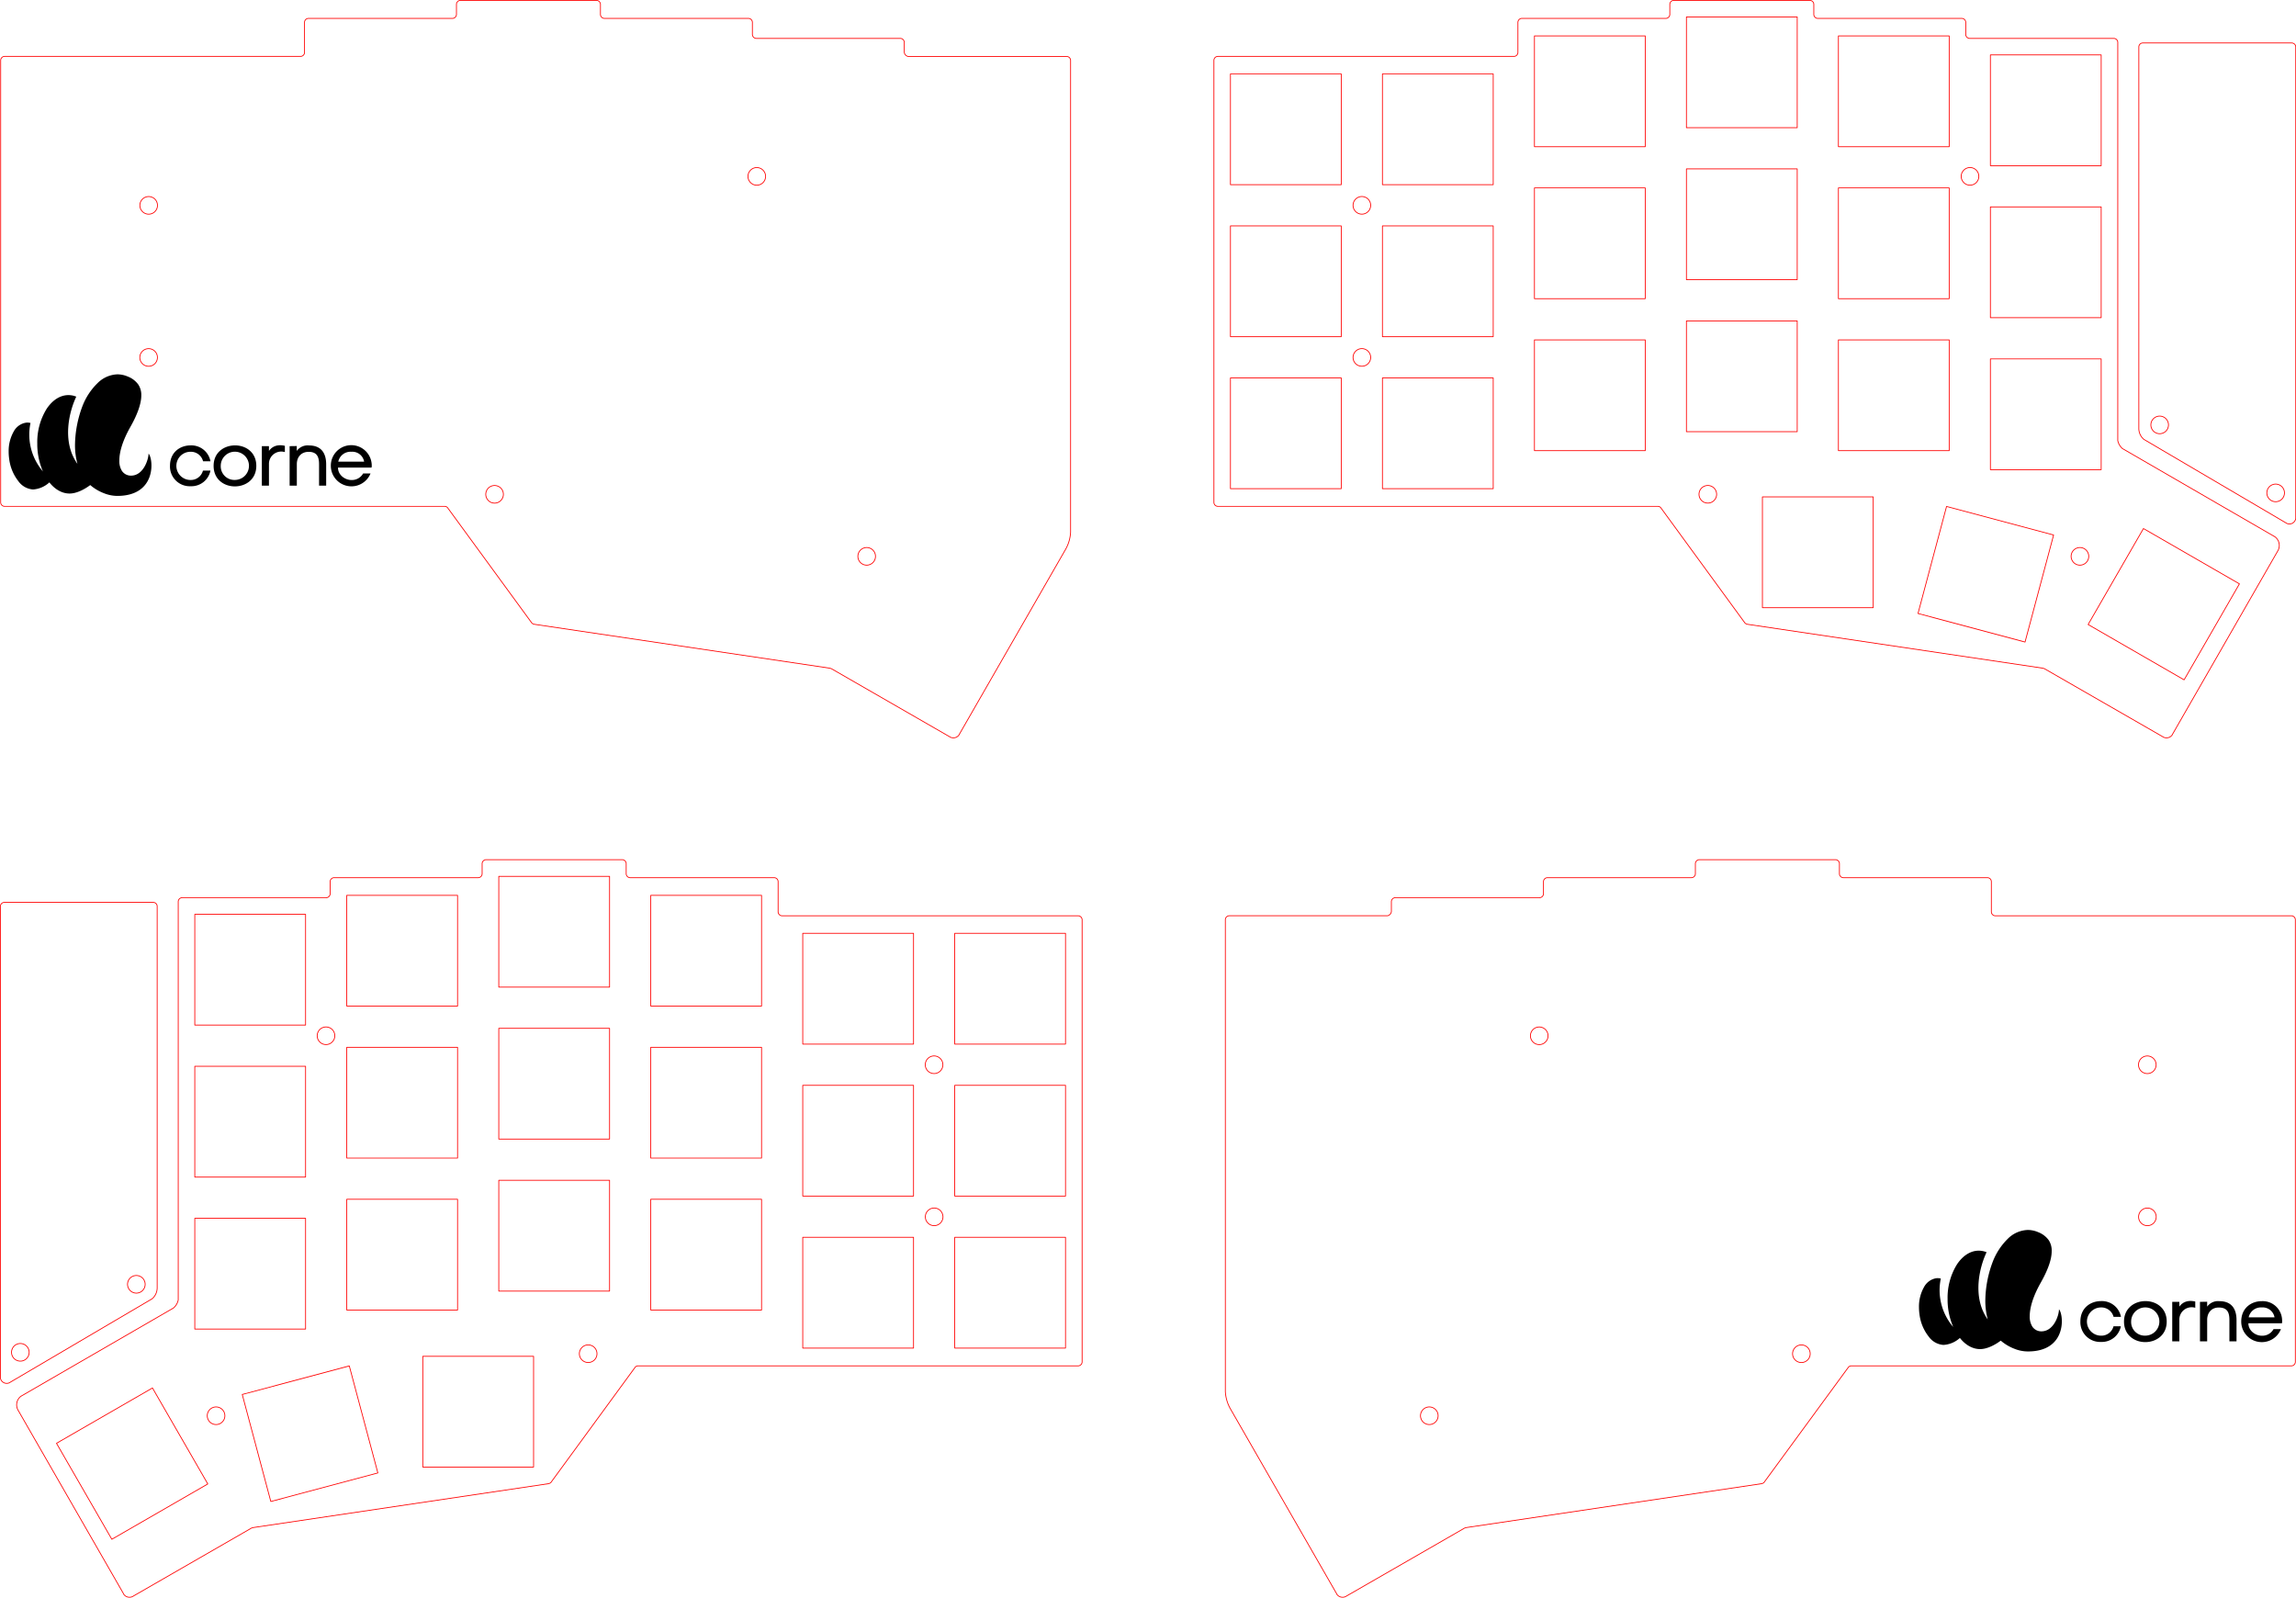 <svg xmlns="http://www.w3.org/2000/svg" viewBox="0 0 813.66 566.19"><defs><style>.cls-1,.cls-2{fill:none;stroke:red;stroke-width:0.28px;}.cls-1{stroke-linecap:round;stroke-linejoin:round;}.cls-2{stroke-miterlimit:10;}</style></defs><title>corne-classic</title><g id="彫刻パス"><path d="M67.15,175.28c0,1.92-1.74,7.82-6.23,7.82a3.82,3.82,0,0,1-3.19-1.65,6.56,6.56,0,0,1-.94-3.71c0-3.11,1.25-7.19,3.86-11.81,2.54-4.47,3.94-8.37,3.92-11.28a6.62,6.62,0,0,0-1.08-3.86A8.19,8.19,0,0,0,59.83,148a9.41,9.41,0,0,0-3.71-.8A10.45,10.45,0,0,0,49,150.39a22.69,22.69,0,0,0-5.35,8.25,40.16,40.16,0,0,0-2.57,13.61,25.22,25.22,0,0,0,.86,6.67c-5.7-8-2.8-18.82-.41-23.81a7.25,7.25,0,0,0-2.78-.55h-.16c-2.86.07-5.53,1.81-7.57,4.88a22.36,22.36,0,0,0-3.31,12.21v.6a24.33,24.33,0,0,0,2,9.35,20,20,0,0,1-4.4-17.16,4.61,4.61,0,0,0-1.1-.14h0a3.79,3.79,0,0,0-.67.06,6,6,0,0,0-4.19,3.12,14,14,0,0,0-1.78,7.13,17.89,17.89,0,0,0,.19,2.6A15.88,15.88,0,0,0,21,185.05,7,7,0,0,0,26.21,188,9.48,9.48,0,0,0,32,185.49c2,2.55,4.56,3.95,7.15,3.95s5.43-1.57,7.33-3a16.48,16.48,0,0,0,4.88,2.9,12.87,12.87,0,0,0,4.69.94C70.11,190.28,68.87,177.14,67.15,175.28Z" transform="translate(-14.5 -14.54)"/><path d="M89.08,181.3a6.87,6.87,0,0,1-7,5.55,7,7,0,0,1-7.34-7.23c0-4.86,3.64-7.24,7.3-7.24A6.88,6.88,0,0,1,89.08,178H86.46A4.46,4.46,0,0,0,82,174.64a5,5,0,0,0,0,10,4.44,4.44,0,0,0,4.42-3.32Z" transform="translate(-14.5 -14.54)"/><path d="M97.73,186.91c-3.78,0-7.53-2.44-7.53-7.27s3.79-7.26,7.6-7.26,7.53,2.44,7.53,7.26S101.54,186.91,97.73,186.91Zm0-2.29a5,5,0,1,0-5-5A4.82,4.82,0,0,0,97.73,184.62Z" transform="translate(-14.5 -14.54)"/><path d="M109.81,172.64v1.7c1.34-1.88,3.4-2.33,5.64-1.81v2.23a4.36,4.36,0,0,0-5.64,4.28v7.61h-2.52v-14Z" transform="translate(-14.5 -14.54)"/><path d="M119.67,172.61v1.73A4.76,4.76,0,0,1,124,172.4c4.28,0,6.09,2.67,6.09,6.69v7.56h-2.52v-7.52c0-2.63-.67-4.42-3.65-4.47-2.72,0-4.23,1.89-4.23,4.36v7.63h-2.55v-14Z" transform="translate(-14.5 -14.54)"/><path d="M146.17,180.24H134.28c0,2.75,2.62,4.41,4.72,4.41a4.55,4.55,0,0,0,4.19-2.33h2.62a7.3,7.3,0,0,1-14.07-2.68,7.25,7.25,0,0,1,14.48-.62A4.1,4.1,0,0,1,146.17,180.24Zm-2.63-2.1a4.25,4.25,0,0,0-4.51-3.5,4.43,4.43,0,0,0-4.65,3.5Z" transform="translate(-14.5 -14.54)"/><path d="M744.16,478.53c.05,1.91-1.74,7.82-6.23,7.82a3.82,3.82,0,0,1-3.19-1.65,6.6,6.6,0,0,1-.94-3.71c0-3.11,1.25-7.19,3.86-11.81s3.94-8.37,3.92-11.28A6.6,6.6,0,0,0,740.5,454a8.19,8.19,0,0,0-3.66-2.78,9.41,9.41,0,0,0-3.71-.8,10.48,10.48,0,0,0-7.15,3.17,23,23,0,0,0-5.35,8.26,40.15,40.15,0,0,0-2.57,13.6,25.35,25.35,0,0,0,.86,6.68c-5.7-8-2.8-18.82-.41-23.82a7.45,7.45,0,0,0-2.78-.55h-.16c-2.85.06-5.53,1.81-7.57,4.88a22.35,22.35,0,0,0-3.31,12.2v.61a24.33,24.33,0,0,0,2,9.35,20,20,0,0,1-4.4-17.16,4.61,4.61,0,0,0-1.1-.14h0a3.85,3.85,0,0,0-.67.05,6.05,6.05,0,0,0-4.19,3.12,14,14,0,0,0-1.78,7.14,17.89,17.89,0,0,0,.19,2.6,15.8,15.8,0,0,0,3.28,7.83,7,7,0,0,0,5.21,2.92,9.48,9.48,0,0,0,5.82-2.47c2,2.54,4.56,3.95,7.15,3.95s5.43-1.57,7.33-3a16.6,16.6,0,0,0,4.88,2.9,12.85,12.85,0,0,0,4.69.93C747.12,493.52,745.88,480.39,744.16,478.53Z" transform="translate(-14.5 -14.54)"/><path d="M766.09,484.55a6.86,6.86,0,0,1-7,5.55,7,7,0,0,1-7.34-7.24c0-4.85,3.64-7.23,7.3-7.23a6.87,6.87,0,0,1,7.08,5.58h-2.62a4.46,4.46,0,0,0-4.44-3.33,5,5,0,0,0,0,10,4.43,4.43,0,0,0,4.42-3.32Z" transform="translate(-14.5 -14.54)"/><path d="M774.74,490.16c-3.78,0-7.53-2.45-7.53-7.27s3.79-7.26,7.6-7.26,7.53,2.43,7.53,7.26S778.55,490.16,774.74,490.16Zm0-2.29a5,5,0,1,0-5-5A4.82,4.82,0,0,0,774.74,487.87Z" transform="translate(-14.5 -14.54)"/><path d="M786.82,475.89v1.7c1.34-1.88,3.4-2.33,5.64-1.81V478a4.36,4.36,0,0,0-5.64,4.28v7.61H784.3v-14Z" transform="translate(-14.5 -14.54)"/><path d="M796.68,475.86v1.73a4.76,4.76,0,0,1,4.31-1.94c4.28,0,6.09,2.67,6.09,6.69v7.56h-2.52v-7.53c0-2.62-.67-4.41-3.65-4.46-2.72-.06-4.23,1.89-4.23,4.35v7.64h-2.55v-14Z" transform="translate(-14.5 -14.54)"/><path d="M823.18,483.49H811.29c0,2.74,2.62,4.41,4.72,4.41a4.54,4.54,0,0,0,4.19-2.34h2.62a7.29,7.29,0,0,1-14.07-2.67c0-4.83,3.58-7.24,7.29-7.24a6.89,6.89,0,0,1,7.19,6.61A4.16,4.16,0,0,1,823.18,483.49Zm-2.63-2.1a4.25,4.25,0,0,0-4.51-3.51,4.43,4.43,0,0,0-4.65,3.51Z" transform="translate(-14.5 -14.54)"/></g><g id="切断パス"><g id="LWPOLYLINE"><path class="cls-1" d="M173.07,194.4a1.38,1.38,0,0,0-1-.42H16.15a1.41,1.41,0,0,1-1.41-1.41V35.94a1.42,1.42,0,0,1,1.41-1.42H121a1.41,1.41,0,0,0,1.42-1.41V22.48a1.41,1.41,0,0,1,1.42-1.42h51a1.42,1.42,0,0,0,1.42-1.42V16.1a1.42,1.42,0,0,1,1.42-1.42h48.19a1.42,1.42,0,0,1,1.42,1.42v3.54a1.42,1.42,0,0,0,1.42,1.42h51a1.41,1.41,0,0,1,1.42,1.42v4.25a1.43,1.43,0,0,0,1.42,1.42h51a1.41,1.41,0,0,1,1.41,1.41v3.5a1.7,1.7,0,0,0,1.42,1.49h56A1.42,1.42,0,0,1,393.9,36V203.1a13.82,13.82,0,0,1-2,6.51l-37.52,65.31,0,.06a2.48,2.48,0,0,1-3.45.59l-41.81-24.06a5.09,5.09,0,0,0-.79-.21L204,235.8a1.84,1.84,0,0,1-1-.43Z" transform="translate(-14.5 -14.54)"/></g><g id="LWPOLYLINE-2" data-name="LWPOLYLINE"><path class="cls-2" d="M603,194.4a1.38,1.38,0,0,0-1-.42H446.1a1.41,1.41,0,0,1-1.41-1.41V35.94a1.42,1.42,0,0,1,1.41-1.42H551a1.41,1.41,0,0,0,1.42-1.41V22.48a1.42,1.42,0,0,1,1.42-1.42h51a1.42,1.42,0,0,0,1.41-1.42V16.1a1.42,1.42,0,0,1,1.42-1.42h48.19a1.41,1.41,0,0,1,1.42,1.42v3.54a1.42,1.42,0,0,0,1.42,1.42h51a1.41,1.41,0,0,1,1.42,1.42v4.25a1.43,1.43,0,0,0,1.42,1.42h51A1.41,1.41,0,0,1,765,29.56V170.69a5.24,5.24,0,0,0,1.64,2.81l54.08,31.29a3.81,3.81,0,0,1,1.08,4.82L784.3,274.92l0,.06a2.48,2.48,0,0,1-3.45.59L739,251.51a5.09,5.09,0,0,0-.79-.21l-104.3-15.5a1.84,1.84,0,0,1-1-.43Z" transform="translate(-14.5 -14.54)"/></g><g id="LWPOLYLINE-3" data-name="LWPOLYLINE"><path class="cls-1" d="M772.46,31.15v135.1a5.09,5.09,0,0,0,1.79,4l50.67,29.78a2.25,2.25,0,0,0,3-1.21,2.38,2.38,0,0,0,.15-.52V31.18a1.42,1.42,0,0,0-1.42-1.41H773.88a1.41,1.41,0,0,0-1.42,1.41" transform="translate(-14.5 -14.54)"/></g><g id="CIRCLE"><path class="cls-1" d="M186.65,189.72a3.12,3.12,0,1,1,3.12,3.12,3.12,3.12,0,0,1-3.12-3.12Z" transform="translate(-14.5 -14.54)"/></g><g id="CIRCLE-2" data-name="CIRCLE"><path class="cls-1" d="M279.57,77.05a3.12,3.12,0,1,1,3.11,3.12,3.12,3.12,0,0,1-3.11-3.12Z" transform="translate(-14.5 -14.54)"/></g><g id="CIRCLE-3" data-name="CIRCLE"><path class="cls-1" d="M64.07,87.32a3.12,3.12,0,1,1,3.12,3.12,3.12,3.12,0,0,1-3.12-3.12Z" transform="translate(-14.5 -14.54)"/></g><g id="CIRCLE-4" data-name="CIRCLE"><path class="cls-1" d="M64.05,141.22a3.12,3.12,0,1,1,3.11,3.12,3.12,3.12,0,0,1-3.11-3.12Z" transform="translate(-14.5 -14.54)"/></g><g id="CIRCLE-5" data-name="CIRCLE"><path class="cls-1" d="M318.52,211.7a3.12,3.12,0,1,1,3.12,3.12,3.12,3.12,0,0,1-3.12-3.12Z" transform="translate(-14.5 -14.54)"/></g><g id="CIRCLE-6" data-name="CIRCLE"><path class="cls-1" d="M709.52,77.05a3.12,3.12,0,1,1,3.11,3.11,3.11,3.11,0,0,1-3.11-3.11Z" transform="translate(-14.5 -14.54)"/></g><g id="CIRCLE-7" data-name="CIRCLE"><path class="cls-1" d="M494,87.31a3.12,3.12,0,1,1,3.12,3.12A3.12,3.12,0,0,1,494,87.31Z" transform="translate(-14.5 -14.54)"/></g><g id="CIRCLE-8" data-name="CIRCLE"><path class="cls-1" d="M494,141.22a3.12,3.12,0,1,1,3.11,3.11,3.11,3.11,0,0,1-3.11-3.11Z" transform="translate(-14.5 -14.54)"/></g><g id="CIRCLE-9" data-name="CIRCLE"><path class="cls-1" d="M748.47,211.7a3.12,3.12,0,1,1,3.12,3.12,3.12,3.12,0,0,1-3.12-3.12Z" transform="translate(-14.5 -14.54)"/></g><g id="CIRCLE-10" data-name="CIRCLE"><path class="cls-1" d="M616.6,189.72a3.12,3.12,0,1,1,3.12,3.11,3.12,3.12,0,0,1-3.12-3.11Z" transform="translate(-14.5 -14.54)"/></g><g id="CIRCLE-11" data-name="CIRCLE"><path class="cls-1" d="M776.73,165.12a3.12,3.12,0,1,1,3.11,3.12,3.12,3.12,0,0,1-3.11-3.12Z" transform="translate(-14.5 -14.54)"/></g><g id="CIRCLE-12" data-name="CIRCLE"><path class="cls-1" d="M817.83,189.22a3.12,3.12,0,1,1,3.12,3.12,3.12,3.12,0,0,1-3.12-3.12Z" transform="translate(-14.5 -14.54)"/></g><g id="LWPOLYLINE-4" data-name="LWPOLYLINE"><rect class="cls-1" x="436.05" y="26.19" width="39.26" height="39.26"/></g><g id="LWPOLYLINE-5" data-name="LWPOLYLINE"><rect class="cls-1" x="436.05" y="80.06" width="39.26" height="39.26"/></g><g id="LWPOLYLINE-6" data-name="LWPOLYLINE"><rect class="cls-1" x="436.05" y="133.92" width="39.26" height="39.26"/></g><g id="LWPOLYLINE-7" data-name="LWPOLYLINE"><rect class="cls-1" x="489.91" y="26.19" width="39.26" height="39.26"/></g><g id="LWPOLYLINE-8" data-name="LWPOLYLINE"><rect class="cls-1" x="489.91" y="80.06" width="39.26" height="39.26"/></g><g id="LWPOLYLINE-9" data-name="LWPOLYLINE"><rect class="cls-1" x="489.91" y="133.92" width="39.26" height="39.26"/></g><g id="LWPOLYLINE-10" data-name="LWPOLYLINE"><rect class="cls-1" x="543.78" y="12.73" width="39.26" height="39.26"/></g><g id="LWPOLYLINE-11" data-name="LWPOLYLINE"><rect class="cls-1" x="543.78" y="66.59" width="39.26" height="39.26"/></g><g id="LWPOLYLINE-12" data-name="LWPOLYLINE"><rect class="cls-1" x="543.78" y="120.45" width="39.26" height="39.26"/></g><g id="LWPOLYLINE-13" data-name="LWPOLYLINE"><rect class="cls-1" x="597.64" y="6" width="39.26" height="39.26"/></g><g id="LWPOLYLINE-14" data-name="LWPOLYLINE"><rect class="cls-1" x="597.64" y="59.86" width="39.26" height="39.26"/></g><g id="LWPOLYLINE-15" data-name="LWPOLYLINE"><rect class="cls-1" x="597.64" y="113.72" width="39.26" height="39.26"/></g><g id="LWPOLYLINE-16" data-name="LWPOLYLINE"><rect class="cls-1" x="651.5" y="12.73" width="39.26" height="39.26"/></g><g id="LWPOLYLINE-17" data-name="LWPOLYLINE"><rect class="cls-1" x="651.5" y="66.59" width="39.26" height="39.26"/></g><g id="LWPOLYLINE-18" data-name="LWPOLYLINE"><rect class="cls-1" x="651.5" y="120.45" width="39.26" height="39.26"/></g><g id="LWPOLYLINE-19" data-name="LWPOLYLINE"><rect class="cls-1" x="705.36" y="19.46" width="39.26" height="39.26"/></g><g id="LWPOLYLINE-20" data-name="LWPOLYLINE"><rect class="cls-1" x="705.36" y="73.32" width="39.26" height="39.26"/></g><g id="LWPOLYLINE-21" data-name="LWPOLYLINE"><rect class="cls-1" x="705.36" y="127.19" width="39.26" height="39.26"/></g><g id="LWPOLYLINE-22" data-name="LWPOLYLINE"><rect class="cls-1" x="624.57" y="176.09" width="39.26" height="39.26"/></g><g id="LWPOLYLINE-23" data-name="LWPOLYLINE"><rect class="cls-1" x="698.63" y="198.42" width="39.26" height="39.26" transform="translate(307.88 841.27) rotate(-75.06)"/></g><g id="LWPOLYLINE-24" data-name="LWPOLYLINE"><rect class="cls-1" x="761.69" y="209.03" width="39.26" height="39.26" transform="translate(178.51 776.84) rotate(-60.04)"/></g><g id="LWPOLYLINE-25" data-name="LWPOLYLINE"><path class="cls-1" d="M669.59,499a1.42,1.42,0,0,1,1-.42H826.51a1.42,1.42,0,0,0,1.42-1.41V340.5a1.43,1.43,0,0,0-1.42-1.42H721.62a1.42,1.42,0,0,1-1.42-1.41V327a1.41,1.41,0,0,0-1.42-1.42h-51a1.42,1.42,0,0,1-1.42-1.42v-3.54a1.41,1.41,0,0,0-1.42-1.42H616.73a1.42,1.42,0,0,0-1.42,1.42v3.54a1.42,1.42,0,0,1-1.41,1.42h-51a1.42,1.42,0,0,0-1.42,1.42v4.25a1.42,1.42,0,0,1-1.42,1.42H509a1.41,1.41,0,0,0-1.42,1.41v3.5a1.7,1.7,0,0,1-1.42,1.49h-56a1.42,1.42,0,0,0-1.42,1.41V507.66a13.94,13.94,0,0,0,2,6.51l37.52,65.31,0,.06a2.48,2.48,0,0,0,3.45.59l41.81-24.06a5.41,5.41,0,0,1,.79-.21l104.3-15.5a1.81,1.81,0,0,0,1-.43Z" transform="translate(-14.5 -14.54)"/></g><g id="LWPOLYLINE-26" data-name="LWPOLYLINE"><path class="cls-2" d="M239.64,499a1.42,1.42,0,0,1,1-.42H396.56a1.42,1.42,0,0,0,1.42-1.41V340.5a1.43,1.43,0,0,0-1.42-1.42H291.67a1.42,1.42,0,0,1-1.42-1.41V327a1.41,1.41,0,0,0-1.42-1.42h-51a1.42,1.42,0,0,1-1.42-1.42v-3.54a1.42,1.42,0,0,0-1.42-1.42H186.78a1.42,1.42,0,0,0-1.42,1.42v3.54a1.42,1.42,0,0,1-1.42,1.42h-51A1.41,1.41,0,0,0,131.5,327v4.25a1.42,1.42,0,0,1-1.42,1.42h-51a1.41,1.41,0,0,0-1.42,1.41V475.25A5.17,5.17,0,0,1,76,478.06L21.92,509.35a3.81,3.81,0,0,0-1.08,4.82l37.52,65.31,0,.06a2.48,2.48,0,0,0,3.45.59l41.81-24.06a5.41,5.41,0,0,1,.79-.21l104.3-15.5a1.81,1.81,0,0,0,1-.43Z" transform="translate(-14.5 -14.54)"/></g><g id="LWPOLYLINE-27" data-name="LWPOLYLINE"><path class="cls-1" d="M70.2,335.71v135.1a5.12,5.12,0,0,1-1.79,4L17.74,504.61a2.26,2.26,0,0,1-2.95-1.21,2.38,2.38,0,0,1-.15-.52V335.74a1.42,1.42,0,0,1,1.42-1.41H68.79a1.41,1.41,0,0,1,1.41,1.41" transform="translate(-14.5 -14.54)"/></g><g id="CIRCLE-13" data-name="CIRCLE"><path class="cls-1" d="M656,494.28a3.12,3.12,0,1,0-3.12,3.12,3.12,3.12,0,0,0,3.12-3.12Z" transform="translate(-14.5 -14.54)"/></g><g id="CIRCLE-14" data-name="CIRCLE"><path class="cls-1" d="M563.1,381.61a3.12,3.12,0,1,0-3.12,3.12,3.12,3.12,0,0,0,3.12-3.12Z" transform="translate(-14.5 -14.54)"/></g><g id="CIRCLE-15" data-name="CIRCLE"><path class="cls-1" d="M778.59,391.88a3.12,3.12,0,1,0-3.12,3.12,3.12,3.12,0,0,0,3.12-3.12Z" transform="translate(-14.5 -14.54)"/></g><g id="CIRCLE-16" data-name="CIRCLE"><path class="cls-1" d="M778.62,445.78a3.12,3.12,0,1,0-3.12,3.12,3.12,3.12,0,0,0,3.12-3.12Z" transform="translate(-14.5 -14.54)"/></g><g id="CIRCLE-17" data-name="CIRCLE"><path class="cls-1" d="M524.14,516.26a3.12,3.12,0,1,0-3.11,3.12,3.12,3.12,0,0,0,3.11-3.12Z" transform="translate(-14.5 -14.54)"/></g><g id="CIRCLE-18" data-name="CIRCLE"><path class="cls-1" d="M133.15,381.61a3.12,3.12,0,1,0-3.12,3.11,3.12,3.12,0,0,0,3.12-3.11Z" transform="translate(-14.5 -14.54)"/></g><g id="CIRCLE-19" data-name="CIRCLE"><path class="cls-1" d="M348.64,391.87a3.12,3.12,0,1,0-3.12,3.12,3.11,3.11,0,0,0,3.12-3.12Z" transform="translate(-14.5 -14.54)"/></g><g id="CIRCLE-20" data-name="CIRCLE"><path class="cls-1" d="M348.67,445.78a3.12,3.12,0,1,0-3.12,3.11,3.12,3.12,0,0,0,3.12-3.11Z" transform="translate(-14.5 -14.54)"/></g><g id="CIRCLE-21" data-name="CIRCLE"><path class="cls-1" d="M94.19,516.26a3.12,3.12,0,1,0-3.11,3.12,3.12,3.12,0,0,0,3.11-3.12Z" transform="translate(-14.5 -14.54)"/></g><g id="CIRCLE-22" data-name="CIRCLE"><path class="cls-1" d="M226.06,494.28a3.12,3.12,0,1,0-3.12,3.11,3.11,3.11,0,0,0,3.12-3.11Z" transform="translate(-14.5 -14.54)"/></g><g id="CIRCLE-23" data-name="CIRCLE"><path class="cls-1" d="M65.94,469.68a3.12,3.12,0,1,0-3.12,3.12,3.12,3.12,0,0,0,3.12-3.12Z" transform="translate(-14.5 -14.54)"/></g><g id="CIRCLE-24" data-name="CIRCLE"><path class="cls-1" d="M24.83,493.78a3.12,3.12,0,1,0-3.12,3.12,3.11,3.11,0,0,0,3.12-3.12Z" transform="translate(-14.5 -14.54)"/></g><g id="LWPOLYLINE-28" data-name="LWPOLYLINE"><rect class="cls-1" x="338.34" y="330.75" width="39.26" height="39.26"/></g><g id="LWPOLYLINE-29" data-name="LWPOLYLINE"><rect class="cls-1" x="338.34" y="384.62" width="39.26" height="39.26"/></g><g id="LWPOLYLINE-30" data-name="LWPOLYLINE"><rect class="cls-1" x="338.34" y="438.48" width="39.26" height="39.26"/></g><g id="LWPOLYLINE-31" data-name="LWPOLYLINE"><rect class="cls-1" x="284.48" y="330.75" width="39.26" height="39.26"/></g><g id="LWPOLYLINE-32" data-name="LWPOLYLINE"><rect class="cls-1" x="284.48" y="384.62" width="39.26" height="39.26"/></g><g id="LWPOLYLINE-33" data-name="LWPOLYLINE"><rect class="cls-1" x="284.48" y="438.48" width="39.26" height="39.26"/></g><g id="LWPOLYLINE-34" data-name="LWPOLYLINE"><rect class="cls-1" x="230.62" y="317.29" width="39.26" height="39.26"/></g><g id="LWPOLYLINE-35" data-name="LWPOLYLINE"><rect class="cls-1" x="230.62" y="371.15" width="39.26" height="39.26"/></g><g id="LWPOLYLINE-36" data-name="LWPOLYLINE"><rect class="cls-1" x="230.62" y="425.01" width="39.26" height="39.26"/></g><g id="LWPOLYLINE-37" data-name="LWPOLYLINE"><rect class="cls-1" x="176.76" y="310.56" width="39.26" height="39.26"/></g><g id="LWPOLYLINE-38" data-name="LWPOLYLINE"><rect class="cls-1" x="176.76" y="364.42" width="39.26" height="39.26"/></g><g id="LWPOLYLINE-39" data-name="LWPOLYLINE"><rect class="cls-1" x="176.76" y="418.28" width="39.26" height="39.26"/></g><g id="LWPOLYLINE-40" data-name="LWPOLYLINE"><rect class="cls-1" x="122.89" y="317.29" width="39.26" height="39.26"/></g><g id="LWPOLYLINE-41" data-name="LWPOLYLINE"><rect class="cls-1" x="122.89" y="371.15" width="39.26" height="39.26"/></g><g id="LWPOLYLINE-42" data-name="LWPOLYLINE"><rect class="cls-1" x="122.89" y="425.01" width="39.26" height="39.26"/></g><g id="LWPOLYLINE-43" data-name="LWPOLYLINE"><rect class="cls-1" x="69.03" y="324.02" width="39.26" height="39.26"/></g><g id="LWPOLYLINE-44" data-name="LWPOLYLINE"><rect class="cls-1" x="69.03" y="377.88" width="39.26" height="39.26"/></g><g id="LWPOLYLINE-45" data-name="LWPOLYLINE"><rect class="cls-1" x="69.03" y="431.75" width="39.26" height="39.26"/></g><g id="LWPOLYLINE-46" data-name="LWPOLYLINE"><rect class="cls-1" x="149.83" y="480.65" width="39.26" height="39.26"/></g><g id="LWPOLYLINE-47" data-name="LWPOLYLINE"><rect class="cls-1" x="104.77" y="502.98" width="39.26" height="39.26" transform="translate(-145.05 35.21) rotate(-14.94)"/></g><g id="LWPOLYLINE-48" data-name="LWPOLYLINE"><rect class="cls-1" x="41.71" y="513.59" width="39.26" height="39.26" transform="translate(-272.6 87.35) rotate(-29.96)"/></g></g></svg>